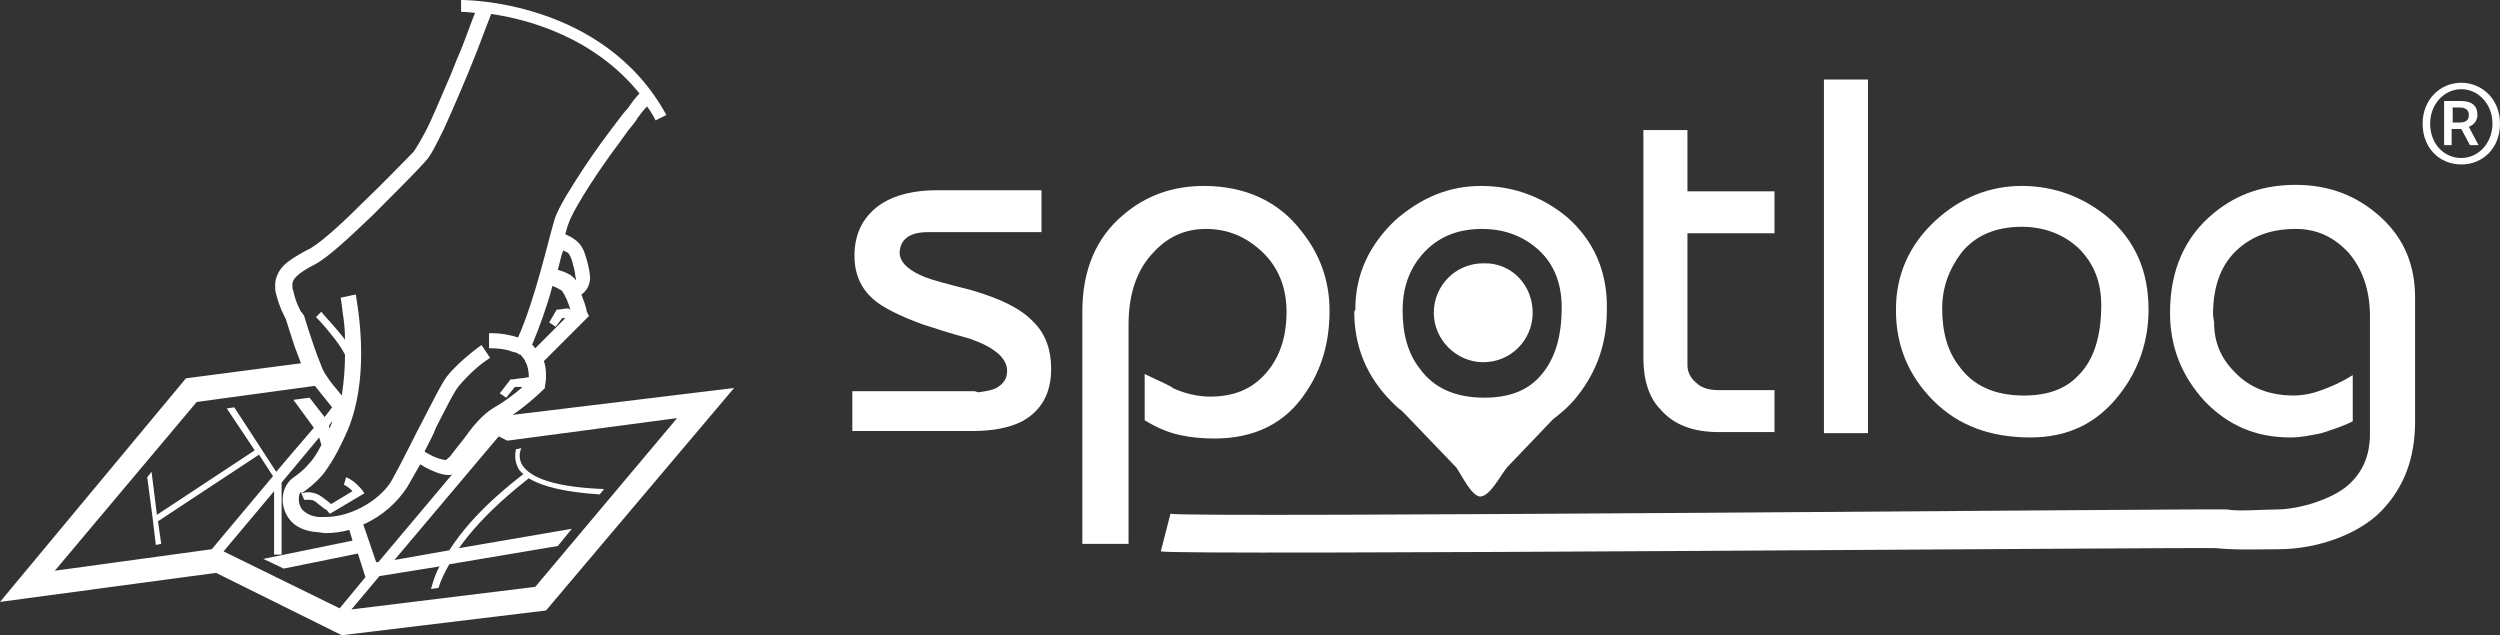 <?xml version="1.0" encoding="utf-8"?>
<!-- Generator: Adobe Illustrator 27.3.1, SVG Export Plug-In . SVG Version: 6.00 Build 0)  -->
<svg version="1.1" id="レイヤー_1" xmlns="http://www.w3.org/2000/svg" xmlns:xlink="http://www.w3.org/1999/xlink" x="0px"
	 y="0px" width="232.6px" height="59.1px" viewBox="0 0 232.6 59.1" style="enable-background:new 0 0 232.6 59.1;"
	 xml:space="preserve">
<rect x="0" y="0" width="232.6" height="59.1" fill="#333333" stroke="none"/>
<style type="text/css">
	.st0{fill:#FFFFFF;}
	.st1{fill:#2C96D0;}
	.st2{fill:none;stroke:#FFFFFF;stroke-width:2.1;stroke-miterlimit:10;}
</style>
<g>
	<g>
		<path class="st0" d="M79.4,36.4h11.3l0.3,0.1c0.8-0.1,1.3-0.2,1.7-0.4c0.7-0.4,1-0.9,1-1.6c0-1.2-1.2-2.2-3.5-3
			c-1.9-0.5-3.3-1-4.3-1.3c-2.2-0.8-3.8-1.6-4.7-2.4c-1.1-1-1.7-2.3-1.7-4c0-2.2,0.9-3.8,2.6-4.9c1.3-0.8,3-1.2,5.1-1.2h9.7v3.9
			H86.3c-1.7,0-2.6,0.7-2.6,2c0.1,0.9,0.9,1.6,2.4,2.2c0.5,0.2,1.9,0.6,4.3,1.2c2.7,0.8,4.6,1.7,5.8,3c1.1,1.1,1.6,2.6,1.6,4.3
			c0,2.3-0.9,3.9-2.7,4.9c-1.2,0.6-2.7,0.9-4.6,0.9h-1.4h-9.8V36.4z"/>
		<path class="st0" d="M100.7,50.4V29c0-3.9,1.3-6.9,3.8-9c2.1-1.8,4.6-2.7,7.5-2.7c3.8,0,6.9,1.4,9,4.1c1.8,2.2,2.7,4.7,2.7,7.5
			c0,2.9-0.7,5.4-2.2,7.6c-1.9,2.9-4.8,4.3-8.5,4.3c-1.1,0-2.2-0.1-3.1-0.3c-1-0.2-2.1-0.6-3.4-1.4v-4.3c1.7,0.8,2.6,1.2,2.6,1.3
			c1.1,0.5,2.3,0.8,3.5,0.8c2.2,0,3.9-0.7,5.2-2.2c1.3-1.5,1.9-3.4,1.9-5.7c0-2.3-0.8-4.2-2.3-5.6c-1.5-1.4-3.2-2.1-5.2-2.1
			c-1.9,0-3.5,0.7-4.8,2.1c-1.6,1.6-2.4,3.9-2.4,6.8v20.4H100.7z"/>
		<path class="st0" d="M152.9,33.3V12.1h4.1v5.7h8.1v3.9h-8.1V34c0,0.6,0.3,1.2,0.8,1.6c0.5,0.5,1.2,0.7,2.2,0.7h5.1v3.9h-5.2
			c-2.4,0-4.2-0.7-5.4-2.1C153.4,37,152.9,35.3,152.9,33.3z"/>
		<path class="st0" d="M169.7,7.4h4.1v32.9h-4.1V7.4z"/>
		<path class="st0" d="M176.4,28.8c0-3.2,1.2-6,3.7-8.3c2.3-2.1,5-3.2,8-3.2c3,0,5.7,1,8,2.9c2.6,2.2,3.8,5.1,3.8,8.6
			c0,2.9-0.9,5.6-2.7,7.9c-2.1,2.7-4.8,4-8.3,4c-3.7,0-6.7-1.1-9-3.4c-2.3-2.3-3.5-5.1-3.5-8.4L176.4,28.8z M180.7,28.7
			c0,2.2,0.5,4,1.6,5.4c1.3,1.8,3.3,2.7,6,2.7c2.2,0,3.9-0.6,5.1-1.9c1.4-1.4,2.1-3.6,2.1-6.5c0-2.2-0.7-3.9-2.1-5.3
			c-1.4-1.3-3.2-2-5.3-2c-2.4,0-4.3,0.8-5.6,2.4C181.3,25.1,180.7,26.8,180.7,28.7z"/>
		<path class="st0" d="M108.9,47.8c1.4,0.4,97.4-0.5,98.3-0.4c0.9,0.2,3.5,0,4.6,0c2.2,0,5.2-1,6.6-2.2c1.4-1.2,2.1-2.8,2.1-4.8v-11
			c0-2.4-0.7-4.4-2-5.9c-1.4-1.5-3-2.2-4.9-2.2c-2.2,0-3.9,0.6-5.3,1.8c-1.6,1.4-2.4,3.4-2.4,6.2l0.1,0.7c0,1.8,0.6,3.3,1.9,4.6
			c1.4,1.5,3.3,2.2,5.5,2.2c0.9,0,1.8-0.2,2.6-0.5c0.8-0.3,1.8-0.7,2.9-1.4v4.3c-1,0.5-2,0.8-2.9,1.1c-1,0.2-1.9,0.4-2.9,0.4
			c-3.2,0-5.8-1.1-8-3.4c-2.1-2.3-3.2-5-3.2-8.2c0-4,1.4-7.1,4.1-9.3c2.2-1.8,4.7-2.6,7.6-2.6c3.1,0,5.7,1,7.9,3
			c2.2,2,3.2,4.5,3.2,7.5v11.5c0,3.4-1,6.1-3.1,8.3c-2.1,2.2-6,3.6-9.6,3.6c-1.7,0-3.9,0.1-5.8-0.1c-1.2-0.1-97.1,0.7-98.2,0.3
			L108.9,47.8z"/>
		<path class="st0" d="M142.6,29.1c0,2.5-2,4.6-4.6,4.6c-2.5,0-4.6-2.1-4.6-4.6c0-2.5,2-4.6,4.6-4.6
			C140.6,24.4,142.6,26.5,142.6,29.1z"/>
		<path class="st0" d="M145.8,20.2c-2.3-1.9-5-2.9-8-2.9c-3,0-5.6,1.1-8,3.2c-2.4,2.3-3.7,5-3.7,8.3l-0.1,0.2c0,3.3,1.2,6.1,3.5,8.4
			c0.3,0.3,0.6,0.6,0.9,0.8c0.1,0.1,0.2,0.2,0.3,0.3l4.8,5c0.6,0.9,1.4,2.6,2.2,2.7c0.9,0,1.8-1.8,2.5-2.7l4.3-4.5
			c0.8-0.6,1.6-1.3,2.3-2.2c1.8-2.3,2.7-4.9,2.7-7.9C149.6,25.3,148.3,22.4,145.8,20.2z M132.3,23.7c1.4-1.6,3.2-2.4,5.6-2.4
			c2.1,0,3.9,0.7,5.3,2c1.4,1.3,2.1,3.1,2.1,5.3c0,2.9-0.7,5-2.1,6.5c-1.2,1.3-2.9,1.9-5.1,1.9c-2.7,0-4.7-0.9-6-2.7
			c-1.1-1.4-1.6-3.2-1.6-5.4C130.5,26.8,131.1,25.1,132.3,23.7z"/>
	</g>
	<path class="st0" d="M47.7,38.6c1.6-1.1,2.8-2.3,2.8-2.3l0.2-0.2l0-0.2c0,0,0.1-0.4,0.1-0.8c0-0.4,0-1-0.2-1.5
		c0.8-0.8,2.7-2.7,3.2-3.2c0.7-0.7,0.7-0.7,0.7-0.7l0.3-0.3L54.6,29c0,0-0.1-0.6-0.4-1.3c0-0.1-0.1-0.2-0.1-0.3
		c0.3-0.2,0.7-0.6,0.8-1.4c0,0,0-0.1,0-0.1c0-0.4-0.1-1-0.3-1.7c-0.2-0.7-0.4-1.4-1.1-1.9c-0.4-0.3-0.7-0.4-0.9-0.5
		c0.1-0.4,0.2-0.8,0.3-1c0.3-1,2.1-3.9,3.9-6.4c0.6-0.8,1.1-1.5,1.6-2.2c0.3-0.4,0.7-0.8,0.9-1.2c0.3-0.4,0.6-0.8,0.9-1.1
		c0.3,0.4,0.6,0.9,0.8,1.3l1-0.5C56.1-0.1,43,0,42.9,0l0,1.1c0,0,0.5,0,1.3,0.1c-0.3,0.7-0.7,1.9-1.3,3.4C42.6,5.3,42.3,6,42,6.8
		c-0.7,1.6-1.4,3.3-2,4.6c-0.6,1.3-1.3,2.4-1.5,2.7C37.6,15,35.7,17,33.6,19c-2,2-4.1,3.9-5.1,4.3c-0.9,0.5-1.6,0.9-2.1,1.4
		c-0.5,0.5-0.8,1.2-0.8,1.8c0,0.3,0,0.6,0.1,0.9c0.3,1.2,0.8,2.1,0.9,2.3c0.1,0.3,0.4,1.3,0.8,2.5c0.2,0.5,0.4,1.1,0.6,1.6
		l-10.7,1.4L0,56l20.1-2.7l11.7,5.8l19-2.3l17.5-20.7L47.7,38.6z M52.7,28.7C52,28.8,52,28.8,52,28.8l-0.2,0L51.1,30l0.6,0.4
		l0.6-0.8c0.1,0,0.2,0,0.3,0c-0.6,0.6-2,2-2.8,2.8c-0.1-0.1-0.2-0.3-0.3-0.3c0.7-1.7,1.4-3.6,1.9-5.5c0.2,0.1,0.5,0.2,0.8,0.4
		c0.1,0,0.5,0.7,0.7,1.3c0.1,0.2,0.1,0.4,0.2,0.6C53,28.7,52.9,28.7,52.7,28.7z M52.8,23.5c0.1,0,0.4,0.5,0.5,1.1
		c0.2,0.5,0.2,1.1,0.3,1.4l0,0c0,0,0,0,0,0.1c-0.1-0.2-0.3-0.3-0.5-0.5c-0.5-0.3-0.9-0.4-1.2-0.5c0.2-0.7,0.3-1.3,0.5-1.8
		C52.4,23.3,52.6,23.4,52.8,23.5z M28.1,29.1c0,0,0,0-0.1-0.1c-0.1-0.2-0.5-0.9-0.7-1.9c-0.1-0.2-0.1-0.4-0.1-0.6
		c0-0.3,0.1-0.5,0.4-0.8c0.3-0.3,0.9-0.7,1.7-1.1c1.3-0.7,3.3-2.6,5.4-4.6c2-2,4-4,4.8-4.9c0.6-0.6,1.1-1.7,1.8-3.1
		c1-2.2,2.2-5,3.1-7.3c0.6-1.6,1.1-2.9,1.3-3.4c3.5,0.5,9.6,2.2,13.8,7.4c-0.3,0.3-0.7,0.8-1.1,1.4c-0.3,0.3-0.6,0.7-0.9,1.1
		c-1,1.3-2.1,2.8-3.1,4.3c-1.3,2-2.4,3.7-2.8,4.9c-0.6,2-1.8,7.4-3.4,11c-0.6-0.2-1.5-0.4-2.5-0.4c-0.1,0-0.1,0-0.2,0l0,1.4
		c0,0,0.1,0,0.1,0c0.8,0,1.5,0.1,2,0.3c0.3,0.1,0.5,0.1,0.6,0.2c0.1,0.1,0.2,0.1,0.2,0.1l0,0c0,0,0.1,0,0.1,0.1
		c0.1,0.1,0.3,0.3,0.4,0.6c0.2,0.3,0.3,0.9,0.3,1.3c0,0.1,0,0.1,0,0.1c-0.2,0-0.5,0.1-0.8,0.1c-0.7,0.1-0.7,0.1-0.7,0.1l-0.2,0
		l-1,1.3l0.6,0.4l0.8-1c0.1,0,0.3,0,0.6,0c0,0,0.1,0,0.1,0c-0.1,0.1-0.1,0.1-0.2,0.2c-0.6,0.5-1.5,1.2-2.4,1.7
		c-1.2,0.7-2.1,1.9-2.9,3c-0.4,0.5-0.8,1-1.1,1.4c-0.1,0.2-0.3,0.3-0.4,0.4c0,0-0.1,0.1-0.1,0.1c0,0,0,0,0,0c-0.3,0-1-0.2-1.5-0.5
		c-0.2-0.1-0.4-0.2-0.5-0.3c0.4-0.8,0.8-1.5,1.1-2.3c0.9-1.7,1.6-3.2,2.1-3.8c0.5-0.6,1.2-1.3,1.8-1.8c0.6-0.5,1.1-0.8,1.1-0.8
		l-0.8-1.2c0,0-2,1.4-3.2,2.9c-0.6,0.8-1.3,2.3-2.2,4c-0.9,1.7-1.9,3.8-2.9,5.6c-0.9,1.7-3.6,3.5-6.2,3.5c-0.3,0-0.5,0-0.7,0
		c-0.8-0.1-1.2-0.4-1.5-0.7c-0.2-0.3-0.3-0.6-0.3-0.9c0-0.2,0-0.4,0.1-0.6c0,0,0-0.1,0.1-0.1l0.3,0.7c0,0,0,0,0.1,0
		c0.1,0,0.2,0,0.3,0c0.2,0,0.5,0,0.8,0.3c0.4,0.3,0.6,0.5,0.8,0.6c0.2,0.1,0.2,0.2,0.2,0.2l0.2,0.2l3.2-1.9l-0.2-0.3
		c0,0-0.7-0.9-1.5-1.2l-0.2,0.7c0.2,0.1,0.5,0.3,0.7,0.5c0,0,0.1,0.1,0.1,0.1l-2,1.2c-0.2-0.2-0.5-0.4-0.9-0.7
		c-0.4-0.3-0.9-0.4-1.2-0.4c-0.4,0-0.6,0.1-0.6,0.1c0-0.1,0.1-0.1,0.1-0.1c0.4-0.3,1-0.7,1.8-1.6c0.7-0.9,1.5-2.2,2.4-4.3
		c0.9-2.2,1.2-4.7,1.2-7c0-3-0.5-5.4-0.5-5.5l-1.4,0.3c0,0,0.1,0.6,0.2,1.5c0.1,0.6,0.2,1.5,0.2,2.4c-1-1.3-2.2-2.5-2.2-2.6
		l-0.5,0.5c0,0,0.7,0.7,1.4,1.6c0.5,0.6,1,1.3,1.3,1.9c0,1.2-0.1,2.5-0.3,3.8c-0.5-0.6-1.1-1.3-1.4-1.8c-0.1-0.1-0.4-0.6-0.6-1.2
		c-0.7-1.7-1.5-4.4-1.5-4.4L28.1,29.1L28.1,29.1z M42.1,44.1l-6.9,8.2l-0.2,0l-1.2-3.5c1.8-0.8,3.2-2.1,4.1-3.5
		c0.4-0.7,0.8-1.4,1.2-2.1c0.2,0.1,0.3,0.2,0.5,0.3c0.6,0.3,1.4,0.7,2.2,0.7C41.8,44.2,42,44.2,42.1,44.1
		C42.1,44.1,42.1,44.1,42.1,44.1z M30.6,39.6l0.3-0.4c0,0,0,0,0,0.1c-0.1,0.2-0.2,0.4-0.2,0.6L30.6,39.6z M19.7,51.1L5.1,53.1
		l13.2-15.7l11-1.5c0.5,0.6,1.1,1.4,1.6,2l-0.7,0.9L28.8,37l-1.5,0.2l1.9,2.6l-2.4,2.8l-1.1,1.3l-3.9-6L21.1,38l2.6,3.9l-9.1,6
		l-0.5-4l-0.4,0.5l0.5,3.8l0,0l0,0l0.3,2.5l0.5-0.1l-0.3-2.1l9.4-6.2l1.3,2L19.7,51.1z M31.6,56.6l-10.8-5.3l4.7-5.6v5.9h0.7v-6.7
		l3.5-4.2l0.2,0.7c-0.4,0.8-0.8,1.4-1.2,1.8c-0.6,0.7-1.1,1-1.5,1.3c-0.6,0.5-0.9,1.2-0.9,2c0,0.6,0.2,1.3,0.7,1.9
		c0.5,0.6,1.3,1,2.4,1.1c0.3,0,0.6,0.1,0.9,0.1c0.7,0,1.5-0.1,2.2-0.3l0.3,1L24.5,52l1.9,0.9l6.9-1.4l0.7,2.2L31.6,56.6z M49.8,54.6
		l-17.1,2.1l2.1-2.5l0.5-0.6l5.6-0.9c-0.4,0.7-0.6,1.4-0.8,2.1l0.7-0.1c0.2-0.7,0.6-1.5,1-2.2l10.1-1.7l1.3-1.6L42.7,51
		c2.4-3.4,5.9-6,6.5-6.5c1.3,0.8,3.5,1.3,6.6,1.5l0.4-0.5c-5.5-0.2-7.2-1.4-7.7-2.4c-0.2-0.5-0.2-0.9,0-1.4L48,41.8
		c-0.1,0.5-0.1,1,0.1,1.5c0.1,0.3,0.3,0.6,0.6,0.8c-1,0.8-4.6,3.5-6.9,7.1l-5.1,0.9l9.7-11.5l0.8,0.4L63,38.9L49.8,54.6z"/>
	<g>
		<path class="st0" d="M225.4,11.5c0-2.2,1.6-3.8,3.6-3.8c1.9,0,3.6,1.5,3.6,3.8c0,2.3-1.6,3.8-3.6,3.8
			C227,15.3,225.4,13.8,225.4,11.5z M231.9,11.5c0-1.8-1.3-3.2-2.9-3.2c-1.6,0-2.9,1.4-2.9,3.2c0,1.9,1.3,3.2,2.9,3.2
			C230.6,14.7,231.9,13.3,231.9,11.5z M227.6,9.4h1.4c0.8,0,1.5,0.3,1.5,1.3c0,0.5-0.3,0.9-0.8,1.1l0.9,1.7h-0.8l-0.8-1.5h-0.9v1.5
			h-0.7V9.4z M228.8,11.4c0.6,0,0.9-0.2,0.9-0.7c0-0.4-0.2-0.7-0.9-0.7h-0.6v1.4H228.8z"/>
	</g>
</g>
</svg>
